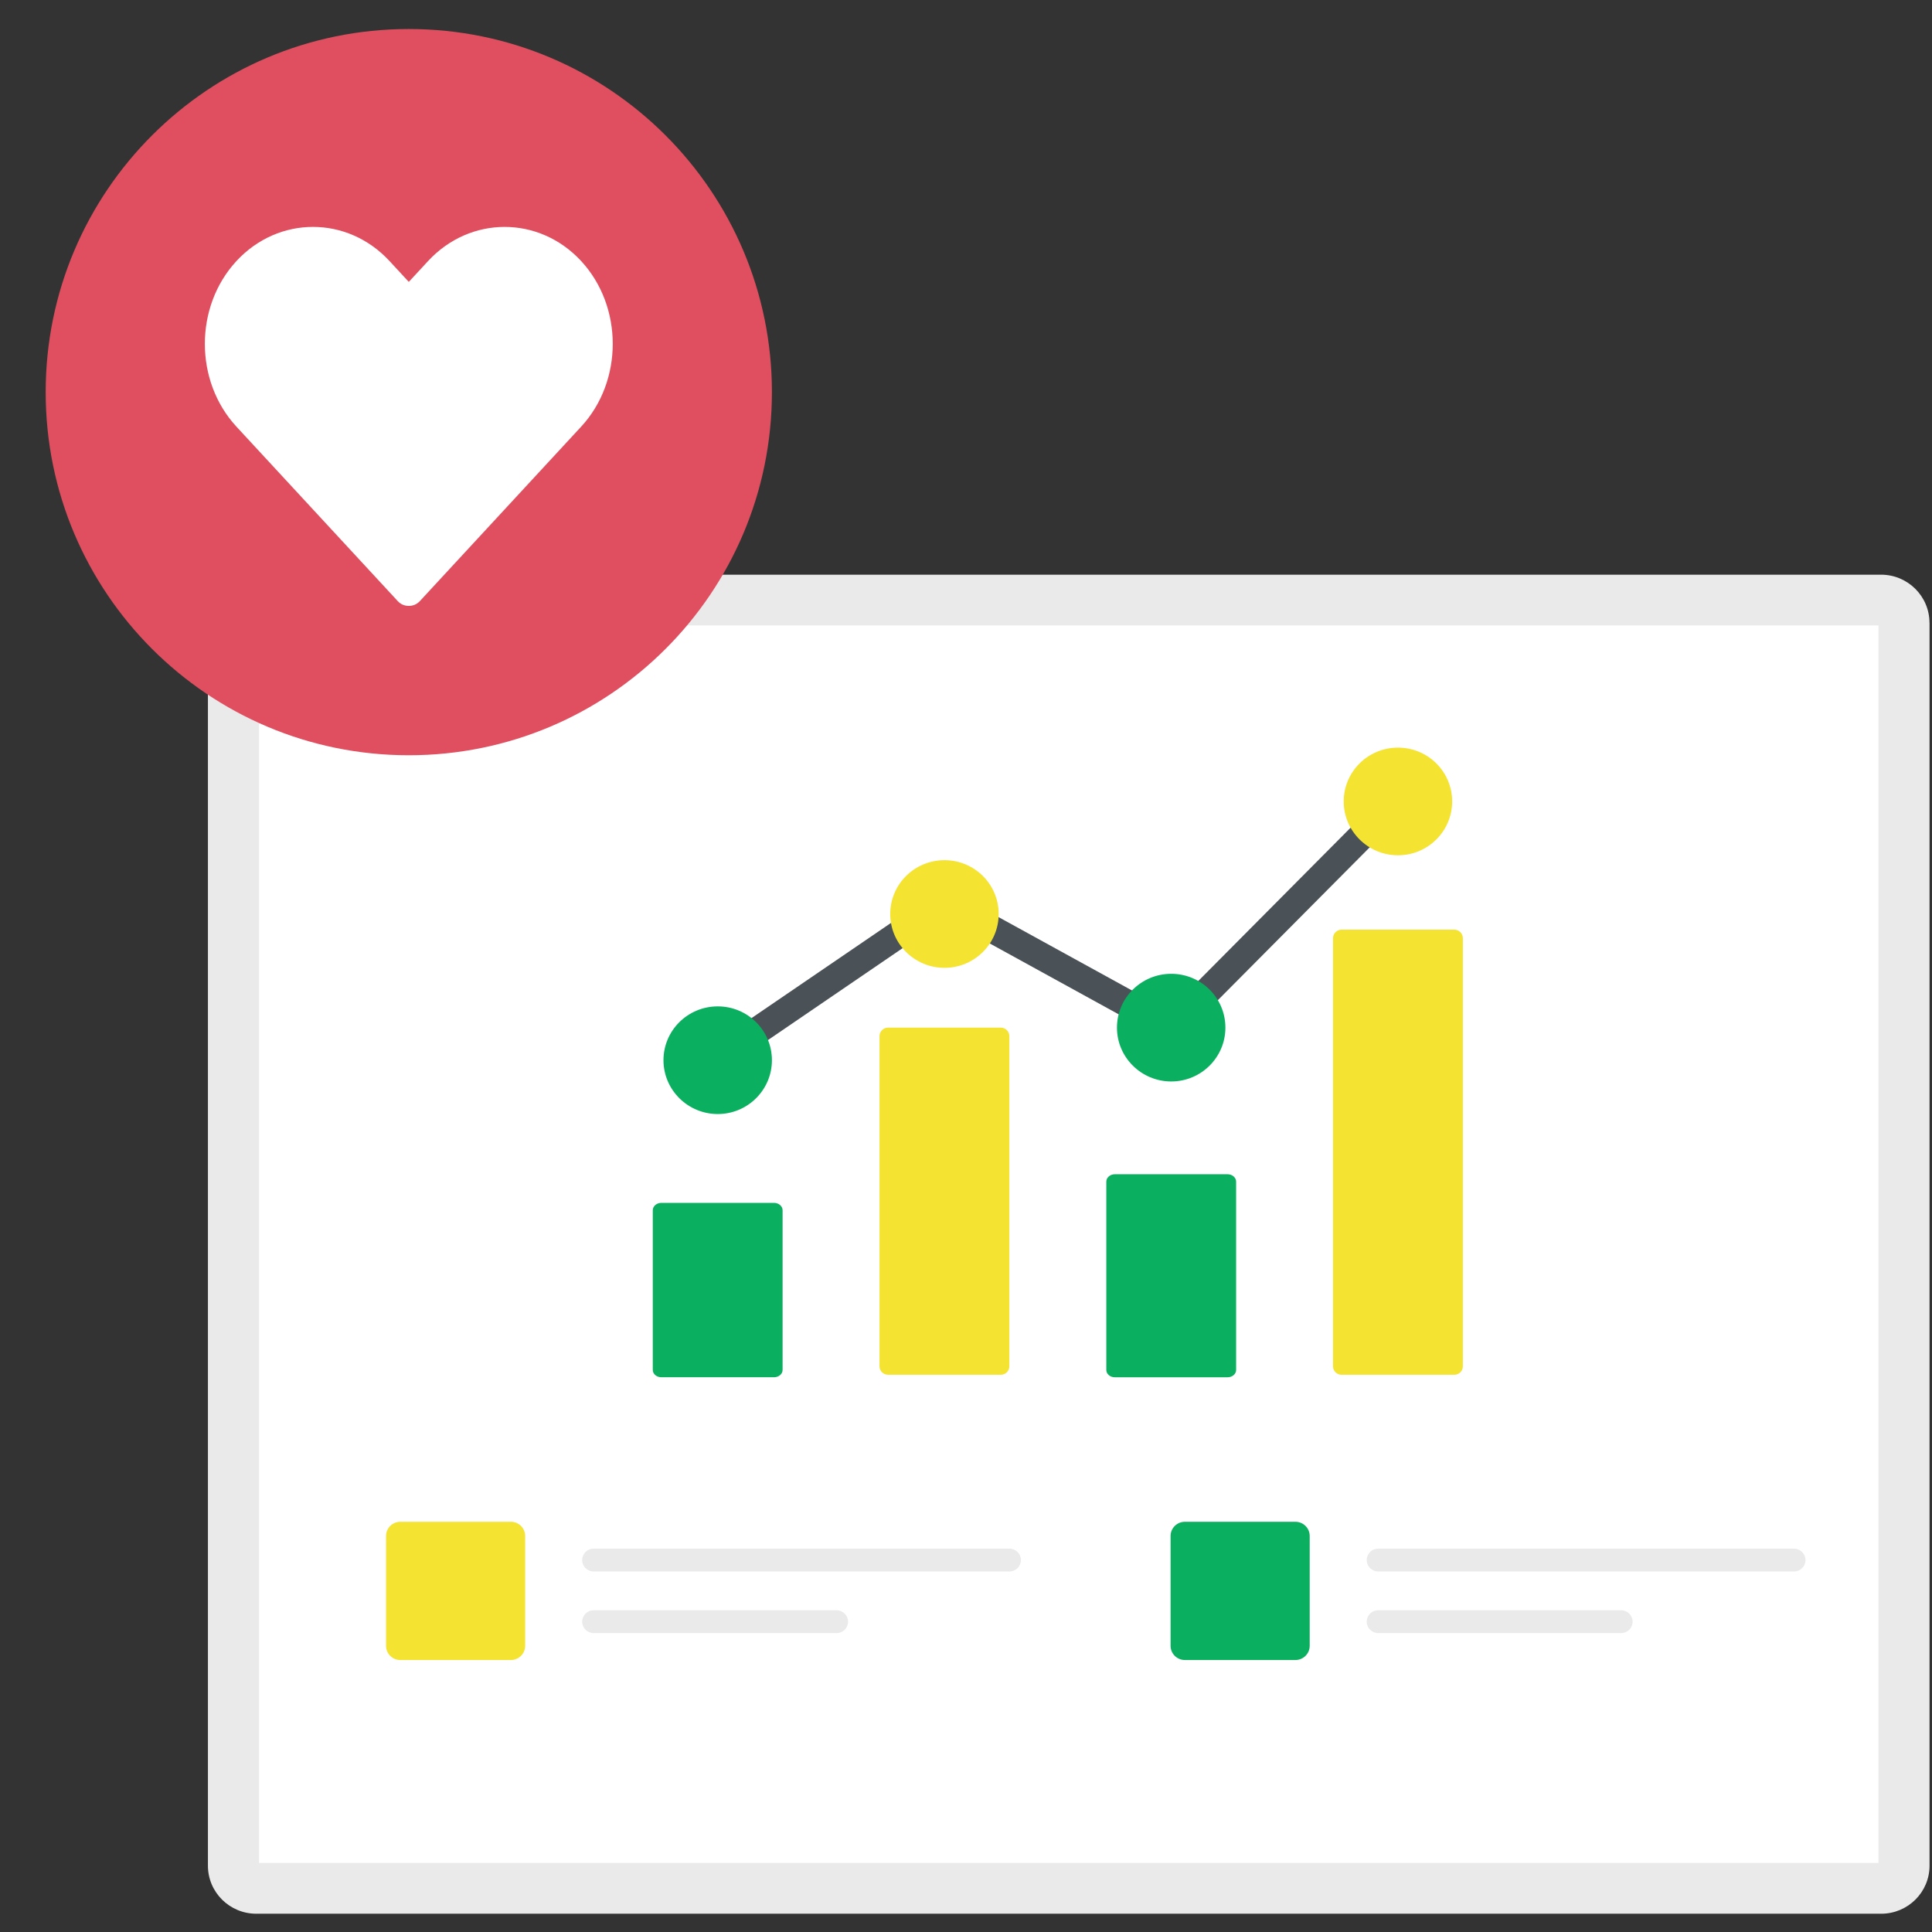 <svg id="eHec8yd02Ya1" xmlns="http://www.w3.org/2000/svg" xmlns:xlink="http://www.w3.org/1999/xlink" viewBox="0 0 101 101" shape-rendering="geometricPrecision" text-rendering="geometricPrecision">
<rect x="0" y="0" width="101" height="101" fill="#333333" stroke="none"/>
<style><![CDATA[
#eHec8yd02Ya12_ts {animation: eHec8yd02Ya12_ts__ts 4000ms linear infinite normal forwards}@keyframes eHec8yd02Ya12_ts__ts { 0% {transform: translate(49.373px,72px) scale(1,0.87)} 25% {transform: translate(49.373px,72px) scale(1,1)} 50% {transform: translate(49.373px,72px) scale(1,0.87)} 75% {transform: translate(49.373px,72px) scale(1,1)} 100% {transform: translate(49.373px,72px) scale(1,0.87)}} #eHec8yd02Ya15_ts {animation: eHec8yd02Ya15_ts__ts 4000ms linear infinite normal forwards}@keyframes eHec8yd02Ya15_ts__ts { 0% {transform: translate(61.195px,71.868px) scale(1,1)} 25% {transform: translate(61.195px,71.868px) scale(1,0.828)} 50% {transform: translate(61.195px,71.868px) scale(1,1)} 75% {transform: translate(61.195px,71.868px) scale(1,0.828)} 100% {transform: translate(61.195px,71.868px) scale(1,1)}} #eHec8yd02Ya25_ts {animation: eHec8yd02Ya25_ts__ts 4000ms linear infinite normal forwards}@keyframes eHec8yd02Ya25_ts__ts { 0% {transform: translate(21.371px,20.5px) scale(0.926,0.926)} 25% {transform: translate(21.371px,20.5px) scale(1,1)} 50% {transform: translate(21.371px,20.5px) scale(0.926,0.926)} 75% {transform: translate(21.371px,20.5px) scale(1,1)} 100% {transform: translate(21.371px,20.5px) scale(0.926,0.926)}}
]]></style>
<g clip-path="url(#eHec8yd02Ya23)"><g><path d="M100.871,32.559v64.973c0,1.389-1.131,2.513-2.53,2.513h-84.941c-1.399,0-2.53-1.124-2.53-2.513v-64.973c0-1.387,1.136-2.516,2.532-2.516h84.933c1.399,0,2.533,1.129,2.533,2.516h.002Z" fill="#eaeaea"/><path d="M98.202,32.695h-84.661v64.695h84.661v-64.695Z" fill="#fff"/><path d="M26.707,79.555h-5.779c-.412,0-.747.332-.747.742v5.742c0,.41.334.742.747.742h5.779c.412,0,.747-.332.747-.742v-5.742c0-.41-.334-.742-.747-.742Z" fill="#f4e331"/><path d="M53.371,81.557c0,.164-.067.313-.175.422-.112.109-.262.174-.427.174h-21.733c-.332,0-.602-.266-.602-.596c0-.164.067-.313.175-.424.11-.109.26-.174.427-.174h21.733c.332,0,.602.268.602.598Z" fill="#eaeaea"/><path d="M44.335,84.778c0,.164-.067.313-.175.422-.112.109-.262.174-.427.174h-12.696c-.332,0-.602-.266-.602-.596c0-.164.068-.313.175-.424.11-.109.26-.174.427-.174h12.696c.332,0,.602.268.602.598Z" fill="#eaeaea"/><path d="M67.721,79.555h-5.779c-.412,0-.747.332-.747.742v5.742c0,.41.334.742.747.742h5.779c.412,0,.747-.332.747-.742v-5.742c0-.41-.334-.742-.747-.742Z" fill="#0aaf60"/><path d="M94.386,81.557c0,.164-.067.313-.175.422-.112.109-.262.174-.427.174h-21.733c-.332,0-.602-.266-.602-.596c0-.164.067-.313.175-.424.11-.109.26-.174.427-.174h21.733c.332,0,.602.268.602.598Z" fill="#eaeaea"/><path d="M85.349,84.778c0,.164-.067.313-.175.422-.112.109-.262.174-.427.174h-12.696c-.332,0-.602-.266-.602-.596c0-.164.067-.313.175-.424.11-.109.26-.174.427-.174h12.696c.332,0,.602.268.602.598Z" fill="#eaeaea"/><g id="eHec8yd02Ya12_ts" transform="translate(49.373,72) scale(1,0.87)"><g transform="translate(-49.373,-71.869)"><path d="M40.912,61.832v9.598c0,.243-.202.437-.445.437h-5.896c-.245,0-.445-.196-.445-.437v-9.598c0-.243.202-.442.445-.442h5.896c.245,0,.445.201.445.442Z" fill="#0aaf60"/><path d="M64.621,60.112v11.32c0,.243-.202.437-.445.437h-5.896c-.245,0-.445-.196-.445-.437v-11.32c0-.243.202-.442.445-.442h5.896c.245,0,.445.201.445.442Z" fill="#0aaf60"/></g></g><g id="eHec8yd02Ya15_ts" transform="translate(61.195,71.868) scale(1,1)"><g transform="translate(-61.195,-71.868)"><path d="M52.765,54.164v17.267c0,.243-.202.437-.445.437h-5.896c-.245,0-.445-.196-.445-.437v-17.267c0-.243.202-.442.445-.442h5.896c.245,0,.445.201.445.442Z" fill="#f4e331"/><path d="M76.474,49.043v22.389c0,.243-.202.437-.445.437h-5.896c-.245,0-.445-.196-.445-.437v-22.389c0-.243.202-.442.445-.442h5.896c.245,0,.445.201.445.442Z" fill="#f4e331"/></g></g><path d="M37.521,56.009c-.23,0-.452-.109-.592-.31-.225-.325-.142-.769.185-.993l11.854-8.089c.225-.154.517-.166.754-.037L61.1,52.836L72.572,41.29c.28-.28.734-.283,1.016-.007.282.278.285.73.007,1.01L61.742,54.223c-.225.228-.574.278-.859.124L49.418,48.044L37.931,55.885c-.125.084-.267.127-.407.127l-.003-.003Z" fill="#4a5258"/><path d="M75.915,41.898c0,1.556-1.271,2.814-2.832,2.814-1.561,0-2.837-1.258-2.837-2.814s1.271-2.814,2.837-2.814c1.566,0,2.832,1.258,2.832,2.814Z" fill="#f4e331"/><path d="M64.061,53.722c0,1.556-1.271,2.814-2.832,2.814-1.561,0-2.837-1.258-2.837-2.814s1.271-2.814,2.837-2.814c1.566,0,2.832,1.258,2.832,2.814Z" fill="#0aaf60"/><path d="M52.208,47.782c0,1.556-1.271,2.814-2.832,2.814s-2.837-1.258-2.837-2.814s1.271-2.814,2.837-2.814s2.832,1.258,2.832,2.814Z" fill="#f4e331"/><path d="M40.354,55.425c0,1.556-1.271,2.814-2.832,2.814s-2.837-1.258-2.837-2.814s1.271-2.814,2.837-2.814s2.832,1.258,2.832,2.814Z" fill="#0aaf60"/></g><clipPath id="eHec8yd02Ya23"><rect width="90" height="70" rx="0" ry="0" transform="translate(10.871 30.043)" fill="#fff"/></clipPath></g><g id="eHec8yd02Ya25_ts" transform="translate(21.371,20.5) scale(0.926,0.926)"><g transform="translate(-21.371,-20.5)" clip-path="url(#eHec8yd02Ya29)"><g><path d="M21.371,41c11.322,0,20.5-9.178,20.5-20.5s-9.178-20.5-20.5-20.5-20.5,9.178-20.5,20.5s9.178,20.5,20.5,20.5Z" fill="#e04f5f"/><path d="M22.459,13.1c2.373-2.566,6.263-2.575,8.643,0c2.377,2.571,2.377,6.777 0,9.348-3.035,3.282-6.069,6.564-9.104,9.846-.168.181-.38.274-.627.274s-.46-.093-.627-.274c-3.035-3.282-6.069-6.564-9.104-9.846-2.377-2.571-2.377-6.777,0-9.348c2.377-2.571,6.267-2.571,8.643-0l1.088,1.176l1.088-1.176Z" clip-rule="evenodd" fill="#fff" fill-rule="evenodd"/></g><clipPath id="eHec8yd02Ya29"><rect width="41" height="41" rx="0" ry="0" transform="translate(.871 0)" fill="#fff"/></clipPath></g></g></svg>
